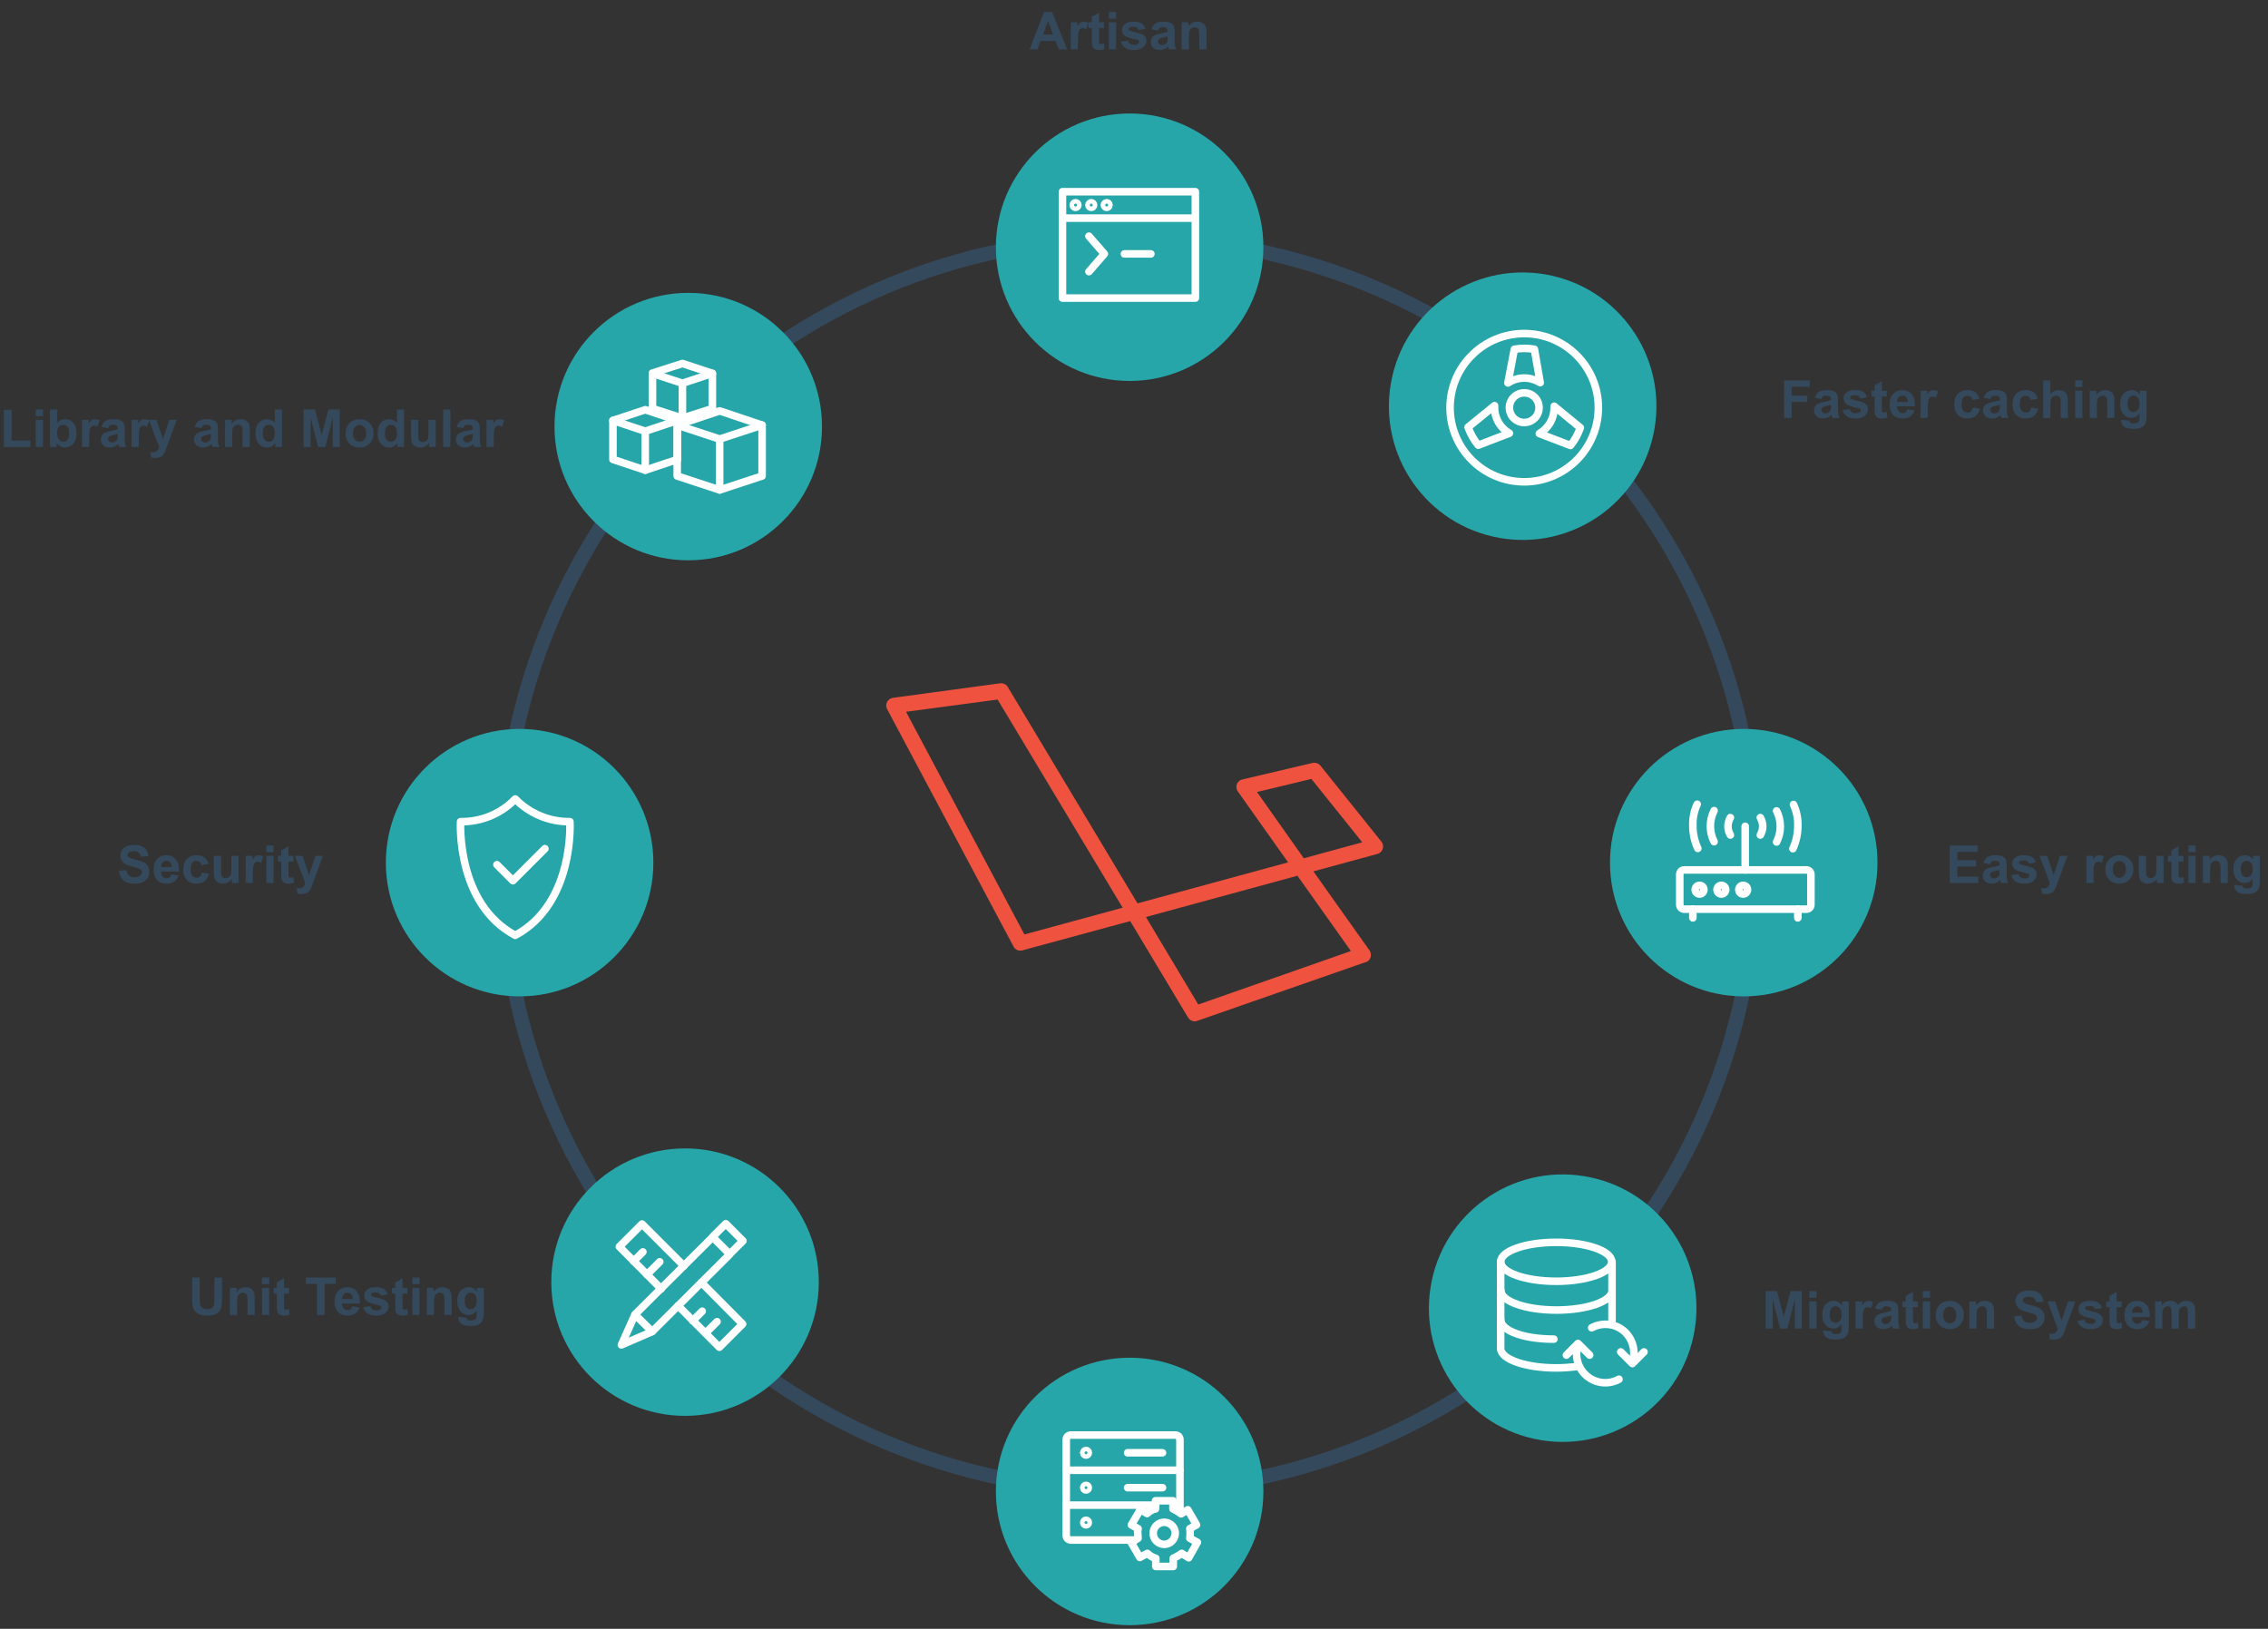 <svg width="600" height="431" viewBox="0 0 600 431" fill="none" xmlns="http://www.w3.org/2000/svg">
<rect x="0" y="0" width="600" height="431" fill="#333333" stroke="none"/>
<g clip-path="url(#clip0_675_841)">
<path d="M298.692 394.567C390.286 394.567 464.538 320.316 464.538 228.721C464.538 137.127 390.286 62.875 298.692 62.875C207.097 62.875 132.846 137.127 132.846 228.721C132.846 320.316 207.098 394.567 298.692 394.567Z" stroke="#35495D" stroke-width="3.8" stroke-miterlimit="10" stroke-linejoin="round"/>
<path d="M1.062 118.261V108.431H3.063V116.591H8.039V118.261H1.062ZM9.458 110.108V108.35H11.358V110.108H9.458ZM9.458 118.261V111.081H11.358V118.261H9.458ZM13.231 118.261V108.35H15.131V111.92C15.717 111.253 16.411 110.919 17.213 110.919C18.088 110.919 18.811 111.237 19.383 111.873C19.955 112.503 20.241 113.412 20.241 114.597C20.241 115.823 19.948 116.767 19.362 117.43C18.781 118.093 18.073 118.423 17.239 118.423C16.829 118.423 16.424 118.322 16.022 118.12C15.625 117.912 15.283 117.608 14.995 117.207V118.261H13.231ZM15.117 114.516C15.117 115.26 15.234 115.81 15.468 116.166C15.798 116.67 16.235 116.923 16.78 116.923C17.199 116.923 17.555 116.745 17.848 116.389C18.146 116.028 18.295 115.463 18.295 114.692C18.295 113.871 18.146 113.281 17.848 112.92C17.714 112.746 17.541 112.606 17.342 112.511C17.144 112.416 16.926 112.368 16.706 112.373C16.251 112.373 15.872 112.55 15.57 112.907C15.268 113.258 15.117 113.795 15.117 114.516ZM23.595 118.261H21.695V111.081H23.46V112.102C23.762 111.62 24.032 111.302 24.271 111.149C24.515 110.996 24.79 110.919 25.096 110.919C25.538 110.922 25.971 111.046 26.347 111.277L25.758 112.933C25.438 112.727 25.141 112.623 24.866 112.623C24.6 112.623 24.375 112.697 24.19 112.846C24.005 112.994 23.858 113.253 23.751 113.637C23.647 114.02 23.595 114.823 23.595 116.043V118.261ZM28.591 113.272L26.868 112.961C27.061 112.267 27.395 111.753 27.868 111.42C28.341 111.087 29.045 110.919 29.978 110.919C30.825 110.919 31.456 111.02 31.871 111.223C32.285 111.422 32.576 111.677 32.743 111.987C32.915 112.293 33 112.86 33 113.684L32.98 115.902C32.98 116.533 33.009 117 33.068 117.301C33.131 117.599 33.246 117.919 33.412 118.261H31.533C31.484 118.135 31.422 117.948 31.351 117.7L31.283 117.477C30.958 117.793 30.611 118.029 30.241 118.187C29.872 118.346 29.478 118.423 29.058 118.423C28.319 118.423 27.735 118.223 27.308 117.822C26.884 117.42 26.672 116.913 26.672 116.3C26.666 115.92 26.766 115.545 26.963 115.219C27.157 114.899 27.427 114.656 27.775 114.489C28.126 114.317 28.631 114.169 29.289 114.043C30.177 113.876 30.792 113.72 31.135 113.576V113.387C31.135 113.022 31.045 112.763 30.865 112.61C30.685 112.452 30.344 112.373 29.844 112.373C29.506 112.373 29.242 112.44 29.053 112.576C28.864 112.707 28.711 112.938 28.593 113.272H28.591ZM31.134 114.813C30.891 114.894 30.505 114.991 29.978 115.104C29.45 115.217 29.105 115.327 28.943 115.435C28.695 115.611 28.572 115.834 28.572 116.105C28.571 116.234 28.596 116.362 28.648 116.481C28.699 116.6 28.774 116.706 28.869 116.794C29.068 116.988 29.32 117.085 29.626 117.085C29.968 117.085 30.295 116.972 30.606 116.747C30.836 116.576 30.987 116.366 31.059 116.118C31.108 115.956 31.134 115.647 31.134 115.192V114.813ZM36.698 118.261H34.798V111.081H36.562V112.102C36.865 111.62 37.135 111.302 37.374 111.149C37.617 110.996 37.892 110.919 38.198 110.919C38.64 110.922 39.073 111.046 39.449 111.277L38.861 112.933C38.541 112.727 38.243 112.623 37.968 112.623C37.702 112.623 37.477 112.697 37.292 112.846C37.108 112.994 36.961 113.253 36.853 113.637C36.749 114.02 36.698 114.823 36.698 116.043V118.261ZM39.375 111.081H41.396L43.114 116.179L44.791 111.081H46.758L44.223 117.991L43.77 119.242C43.603 119.661 43.443 119.981 43.29 120.202C43.142 120.423 42.968 120.6 42.769 120.736C42.575 120.876 42.335 120.983 42.046 121.06C41.762 121.137 41.44 121.175 41.079 121.175C40.714 121.175 40.356 121.137 40.005 121.06L39.835 119.573C40.133 119.631 40.401 119.661 40.64 119.661C41.081 119.661 41.408 119.53 41.62 119.269C41.831 119.012 41.994 118.683 42.107 118.282L39.375 111.081ZM53.255 113.272L51.531 112.961C51.725 112.267 52.058 111.753 52.532 111.42C53.005 111.087 53.708 110.919 54.641 110.919C55.488 110.919 56.119 111.02 56.534 111.223C56.949 111.422 57.239 111.677 57.406 111.987C57.578 112.293 57.663 112.86 57.663 113.684L57.643 115.902C57.643 116.533 57.672 117 57.731 117.301C57.794 117.599 57.908 117.919 58.075 118.261H56.196C56.147 118.135 56.085 117.948 56.014 117.7L55.946 117.477C55.621 117.793 55.275 118.029 54.905 118.187C54.536 118.346 54.142 118.423 53.722 118.423C52.983 118.423 52.399 118.223 51.971 117.822C51.548 117.42 51.336 116.913 51.336 116.3C51.329 115.92 51.43 115.545 51.627 115.219C51.821 114.899 52.092 114.656 52.438 114.489C52.79 114.317 53.295 114.169 53.953 114.043C54.841 113.876 55.456 113.72 55.798 113.576V113.387C55.798 113.022 55.708 112.763 55.528 112.61C55.348 112.452 55.007 112.373 54.507 112.373C54.169 112.373 53.905 112.44 53.716 112.576C53.527 112.707 53.374 112.938 53.256 113.272H53.255ZM55.797 114.813C55.554 114.894 55.168 114.991 54.641 115.104C54.113 115.217 53.769 115.327 53.606 115.435C53.358 115.611 53.235 115.834 53.235 116.105C53.234 116.234 53.26 116.362 53.311 116.481C53.362 116.6 53.438 116.706 53.532 116.794C53.731 116.988 53.983 117.085 54.289 117.085C54.632 117.085 54.958 116.972 55.269 116.747C55.499 116.576 55.65 116.366 55.722 116.118C55.772 115.956 55.797 115.647 55.797 115.192V114.813ZM66.073 118.261H64.173V114.597C64.173 113.822 64.132 113.321 64.052 113.096C63.971 112.87 63.838 112.688 63.652 112.562C63.472 112.436 63.254 112.373 62.997 112.373C62.668 112.373 62.372 112.463 62.111 112.643C61.856 112.815 61.666 113.067 61.571 113.36C61.476 113.657 61.428 114.207 61.428 115.01V118.261H59.529V111.081H61.293V112.136C61.919 111.325 62.709 110.919 63.659 110.919C64.079 110.919 64.462 110.996 64.808 111.149C65.155 111.298 65.417 111.49 65.593 111.723C65.773 111.958 65.897 112.224 65.965 112.521C66.037 112.819 66.073 113.245 66.073 113.799V118.261ZM74.591 118.261H72.827V117.207C72.534 117.617 72.187 117.923 71.786 118.126C71.389 118.324 70.989 118.423 70.583 118.423C69.758 118.423 69.051 118.093 68.46 117.43C67.874 116.763 67.582 115.834 67.582 114.644C67.582 113.427 67.868 112.503 68.44 111.873C69.012 111.237 69.736 110.919 70.61 110.919C71.412 110.919 72.106 111.253 72.692 111.92V108.35H74.592L74.591 118.261ZM69.521 114.516C69.521 115.282 69.627 115.837 69.838 116.179C70.145 116.675 70.573 116.923 71.123 116.923C71.56 116.923 71.932 116.738 72.239 116.368C72.545 115.998 72.698 115.437 72.698 114.698C72.698 113.873 72.55 113.281 72.252 112.92C72.118 112.746 71.945 112.606 71.746 112.511C71.548 112.416 71.33 112.368 71.11 112.373C70.659 112.373 70.281 112.553 69.974 112.913C69.671 113.27 69.521 113.803 69.521 114.516ZM80.311 118.261V108.35H83.306L85.105 115.111L86.882 108.35H89.885V118.261H88.025V110.46L86.058 118.261H84.131L82.17 110.46V118.261H80.311ZM91.419 114.57C91.419 113.939 91.575 113.328 91.885 112.738C92.196 112.148 92.636 111.697 93.204 111.386C93.776 111.074 94.414 110.919 95.117 110.919C96.203 110.919 97.094 111.273 97.788 111.98C98.481 112.683 98.829 113.573 98.829 114.651C98.829 115.737 98.477 116.639 97.774 117.355C97.075 118.067 96.195 118.423 95.131 118.423C94.476 118.424 93.83 118.272 93.245 117.977C92.649 117.68 92.196 117.245 91.885 116.673C91.575 116.096 91.419 115.395 91.419 114.57ZM93.366 114.671C93.366 115.383 93.535 115.929 93.873 116.307C94.211 116.686 94.629 116.875 95.124 116.875C95.619 116.875 96.035 116.686 96.368 116.307C96.706 115.929 96.875 115.379 96.875 114.658C96.875 113.955 96.706 113.413 96.368 113.035C96.035 112.657 95.62 112.467 95.124 112.467C94.628 112.467 94.212 112.657 93.873 113.035C93.535 113.413 93.366 113.959 93.366 114.671ZM106.908 118.261H105.144V117.207C104.851 117.617 104.503 117.923 104.102 118.126C103.702 118.328 103.305 118.423 102.899 118.423C102.074 118.423 101.366 118.093 100.776 117.43C100.186 116.767 99.897 115.834 99.897 114.644C99.897 113.427 100.183 112.503 100.755 111.873C101.025 111.564 101.359 111.319 101.734 111.154C102.11 110.989 102.516 110.909 102.926 110.919C103.728 110.919 104.422 111.253 105.008 111.92V108.35H106.908V118.261ZM101.838 114.516C101.838 115.282 101.943 115.837 102.155 116.179C102.462 116.675 102.89 116.923 103.44 116.923C103.877 116.923 104.248 116.738 104.555 116.368C104.862 115.998 105.015 115.437 105.015 114.698C105.015 113.873 104.866 113.281 104.568 112.92C104.272 112.555 103.891 112.373 103.426 112.373C102.975 112.373 102.597 112.553 102.291 112.913C101.988 113.27 101.838 113.803 101.838 114.516ZM113.513 118.261V117.187C113.252 117.57 112.907 117.871 112.479 118.093C112.055 118.313 111.607 118.423 111.134 118.423C110.652 118.423 110.218 118.317 109.835 118.106C109.452 117.894 109.175 117.597 109.004 117.213C108.832 116.83 108.747 116.3 108.747 115.624V111.081H110.647V114.38C110.647 115.39 110.681 116.01 110.748 116.24C110.814 116.457 110.95 116.647 111.134 116.78C111.318 116.911 111.553 116.977 111.837 116.977C112.148 116.981 112.452 116.889 112.708 116.713C112.965 116.533 113.142 116.312 113.236 116.05C113.331 115.785 113.378 115.138 113.378 114.11V111.081H115.278V118.261H113.513ZM117.252 118.261V108.35H119.152V118.261H117.252ZM122.525 113.272L120.802 112.961C120.995 112.267 121.329 111.753 121.802 111.42C122.275 111.087 122.978 110.919 123.912 110.919C124.759 110.919 125.39 111.02 125.805 111.223C126.219 111.422 126.51 111.677 126.677 111.987C126.848 112.293 126.934 112.86 126.934 113.684L126.913 115.902C126.913 116.533 126.942 117 127.002 117.301C127.061 117.603 127.179 117.919 127.346 118.261H125.466C125.398 118.077 125.337 117.89 125.284 117.7L125.216 117.477C124.892 117.793 124.545 118.029 124.175 118.187C123.801 118.346 123.399 118.426 122.992 118.423C122.253 118.423 121.669 118.223 121.241 117.822C120.817 117.42 120.605 116.913 120.605 116.3C120.605 115.895 120.702 115.534 120.896 115.219C121.088 114.9 121.371 114.646 121.708 114.489C122.059 114.317 122.564 114.169 123.222 114.043C124.11 113.876 124.725 113.72 125.068 113.576V113.387C125.068 113.022 124.978 112.763 124.797 112.61C124.617 112.452 124.277 112.373 123.776 112.373C123.438 112.373 123.175 112.44 122.985 112.576C122.796 112.707 122.643 112.938 122.525 113.272ZM125.068 114.813C124.824 114.894 124.438 114.991 123.912 115.104C123.385 115.217 123.039 115.327 122.877 115.435C122.629 115.611 122.505 115.834 122.505 116.105C122.504 116.234 122.53 116.362 122.582 116.481C122.633 116.6 122.708 116.706 122.803 116.794C123.001 116.988 123.253 117.085 123.56 117.085C123.902 117.085 124.229 116.972 124.54 116.747C124.77 116.576 124.921 116.366 124.993 116.118C125.043 115.956 125.068 115.647 125.068 115.192V114.813ZM130.632 118.261H128.732V111.081H130.496V112.102C130.798 111.62 131.069 111.302 131.308 111.149C131.552 110.996 131.826 110.919 132.132 110.919C132.565 110.919 132.982 111.039 133.383 111.277L132.795 112.933C132.475 112.727 132.178 112.623 131.903 112.623C131.637 112.623 131.412 112.697 131.227 112.846C131.042 112.994 130.895 113.253 130.787 113.637C130.684 114.02 130.632 114.823 130.632 116.043V118.261Z" fill="#35495D"/>
<path d="M182.076 148.26C201.618 148.26 217.461 132.418 217.461 112.876C217.461 93.334 201.618 77.491 182.076 77.491C162.534 77.491 146.691 93.334 146.691 112.876C146.691 132.418 162.534 148.26 182.076 148.26Z" fill="#27A6A9"/>
<path d="M201.615 112.49V125.951L190.384 129.644L179.153 125.951V112.49L190.384 108.721L201.615 112.49Z" stroke="white" stroke-width="2" stroke-miterlimit="10" stroke-linejoin="round"/>
<path d="M201.616 112.49L190.385 116.182M190.385 116.182L179.154 112.49M190.385 116.182V129.644M179.231 111.259V121.567L170.693 124.413L162.154 121.567V111.259L170.693 108.413L179.231 111.259Z" stroke="white" stroke-width="2" stroke-miterlimit="10" stroke-linecap="round" stroke-linejoin="round"/>
<path d="M179.231 111.259L170.693 114.105M170.693 114.105L162.154 111.259M170.693 114.105V124.413" stroke="white" stroke-width="2" stroke-miterlimit="10" stroke-linecap="round" stroke-linejoin="round"/>
<path d="M188.461 98.798V108.106L180.538 110.644L172.615 108.106V98.721L180.538 96.183L188.461 98.798Z" stroke="white" stroke-width="2" stroke-miterlimit="10" stroke-linejoin="round"/>
<path d="M188.461 98.798L180.538 101.413M180.538 101.413L172.615 98.798M180.538 101.413V110.721" stroke="white" stroke-width="2" stroke-miterlimit="10" stroke-linecap="round" stroke-linejoin="round"/>
<path d="M282.306 13.077H280.129L279.263 10.825H275.302L274.483 13.077H272.36L276.221 3.165H278.337L282.306 13.077ZM278.621 9.155L277.256 5.477L275.917 9.155H278.621ZM285.179 13.077H283.28V5.897H285.044V6.917C285.346 6.435 285.617 6.117 285.855 5.964C286.099 5.811 286.373 5.734 286.68 5.734C287.113 5.734 287.53 5.854 287.931 6.093L287.343 7.749C287.023 7.541 286.725 7.438 286.45 7.438C286.184 7.438 285.959 7.513 285.774 7.661C285.59 7.806 285.443 8.069 285.335 8.452C285.227 8.835 285.179 9.637 285.179 10.859V13.077ZM292.048 5.897V7.411H290.75V10.305L290.784 11.333C290.812 11.429 290.871 11.512 290.953 11.57C291.043 11.633 291.151 11.664 291.277 11.664C291.453 11.664 291.708 11.604 292.041 11.482L292.203 12.956C291.762 13.145 291.262 13.24 290.703 13.24C290.36 13.24 290.051 13.184 289.777 13.07C289.502 12.954 289.299 12.804 289.168 12.624C289.042 12.44 288.954 12.191 288.904 11.88C288.863 11.66 288.843 11.213 288.843 10.542V7.411H287.971V5.897H288.843V4.47L290.75 3.362V5.897L292.048 5.897ZM293.367 4.923V3.165H295.267V4.923H293.367ZM293.367 13.077V5.897H295.267V13.077H293.367ZM296.551 11.028L298.457 10.737C298.539 11.107 298.703 11.389 298.951 11.583C299.199 11.772 299.546 11.867 299.992 11.867C300.483 11.867 300.853 11.777 301.101 11.596C301.267 11.47 301.351 11.3 301.351 11.089C301.353 11.023 301.342 10.958 301.319 10.896C301.296 10.835 301.261 10.778 301.216 10.73C301.121 10.64 300.91 10.557 300.58 10.48C299.048 10.142 298.077 9.834 297.667 9.554C297.099 9.167 296.814 8.628 296.814 7.938C296.814 7.316 297.06 6.793 297.551 6.37C298.042 5.946 298.804 5.734 299.837 5.734C300.819 5.734 301.55 5.894 302.027 6.214C302.505 6.534 302.834 7.007 303.014 7.634L301.223 7.966C301.146 7.687 301 7.472 300.783 7.324C300.571 7.175 300.267 7.1 299.87 7.1C299.37 7.1 299.012 7.17 298.796 7.31C298.651 7.409 298.579 7.537 298.579 7.695C298.579 7.83 298.642 7.945 298.768 8.04C298.94 8.166 299.53 8.344 300.54 8.573C301.554 8.803 302.261 9.085 302.663 9.419C303.06 9.757 303.257 10.228 303.257 10.832C303.257 11.49 302.983 12.056 302.433 12.529C301.883 13.002 301.07 13.239 299.992 13.239C299.014 13.239 298.239 13.04 297.667 12.644C297.099 12.247 296.727 11.709 296.551 11.028ZM306.347 8.087L304.623 7.777C304.817 7.083 305.15 6.569 305.624 6.235C306.098 5.901 306.8 5.735 307.733 5.735C308.58 5.735 309.212 5.837 309.627 6.04C310.041 6.238 310.332 6.493 310.498 6.803C310.67 7.11 310.755 7.676 310.755 8.5L310.735 10.718C310.735 11.349 310.764 11.816 310.823 12.117C310.886 12.415 311.001 12.735 311.168 13.077H309.288C309.239 12.951 309.178 12.764 309.106 12.516L309.038 12.293C308.713 12.608 308.367 12.845 307.997 13.003C307.628 13.16 307.233 13.24 306.813 13.24C306.074 13.24 305.491 13.039 305.063 12.638C304.639 12.237 304.427 11.73 304.427 11.117C304.427 10.712 304.524 10.351 304.718 10.036C304.912 9.716 305.182 9.473 305.53 9.306C305.881 9.134 306.386 8.986 307.043 8.86C307.932 8.693 308.547 8.537 308.89 8.393V8.204C308.89 7.839 308.799 7.58 308.619 7.427C308.439 7.269 308.098 7.19 307.598 7.19C307.26 7.19 306.997 7.257 306.807 7.393C306.618 7.524 306.464 7.756 306.347 8.089V8.087ZM308.89 9.629C308.646 9.71 308.26 9.807 307.733 9.92C307.207 10.033 306.861 10.143 306.699 10.251C306.451 10.427 306.327 10.65 306.327 10.92C306.327 11.187 306.427 11.416 306.624 11.61C306.822 11.803 307.075 11.9 307.382 11.9C307.724 11.9 308.051 11.787 308.362 11.562C308.592 11.39 308.743 11.181 308.815 10.934C308.864 10.771 308.89 10.463 308.89 10.007V9.629ZM319.166 13.077H317.266V9.412C317.266 8.637 317.226 8.137 317.144 7.911C317.073 7.695 316.933 7.507 316.746 7.377C316.565 7.251 316.346 7.188 316.09 7.188C315.76 7.188 315.465 7.278 315.204 7.459C314.949 7.631 314.759 7.883 314.663 8.176C314.568 8.473 314.521 9.024 314.521 9.826V13.077H312.621V5.897H314.386V6.951C315.013 6.14 315.801 5.734 316.752 5.734C317.171 5.734 317.554 5.811 317.901 5.964C318.249 6.113 318.51 6.304 318.686 6.539C318.867 6.774 318.993 7.047 319.057 7.337C319.13 7.634 319.166 8.06 319.166 8.614V13.077Z" fill="#35495D"/>
<path d="M298.847 100.799C318.389 100.799 334.231 84.956 334.231 65.414C334.231 45.872 318.389 30.029 298.847 30.029C279.304 30.029 263.462 45.872 263.462 65.414C263.462 84.956 279.304 100.799 298.847 100.799Z" fill="#27A6A9"/>
<path d="M281.077 57.799V78.876H316.231V57.799M281.077 50.722H316.231V57.722H281.077V50.722Z" stroke="white" stroke-width="2" stroke-linecap="round" stroke-linejoin="round"/>
<path d="M288.077 62.491L292.154 67.183L288.077 71.876M297.462 67.183H304.462" stroke="white" stroke-width="2" stroke-linecap="round" stroke-linejoin="round"/>
<path d="M284.538 54.875C284.701 54.875 284.858 54.81 284.973 54.695C285.089 54.58 285.154 54.423 285.154 54.26C285.154 54.097 285.089 53.94 284.973 53.825C284.858 53.709 284.701 53.645 284.538 53.645C284.375 53.645 284.219 53.709 284.103 53.825C283.988 53.94 283.923 54.097 283.923 54.26C283.923 54.423 283.988 54.58 284.103 54.695C284.219 54.81 284.375 54.875 284.538 54.875Z" stroke="white" stroke-width="2" stroke-linejoin="round"/>
<path d="M288.693 54.875C288.773 54.875 288.853 54.859 288.928 54.828C289.003 54.797 289.071 54.752 289.128 54.695C289.185 54.638 289.23 54.57 289.261 54.495C289.292 54.421 289.308 54.341 289.308 54.26C289.308 54.179 289.292 54.099 289.261 54.024C289.23 53.95 289.185 53.882 289.128 53.825C289.071 53.768 289.003 53.722 288.928 53.691C288.853 53.66 288.773 53.645 288.693 53.645C288.529 53.645 288.373 53.709 288.257 53.825C288.142 53.94 288.077 54.097 288.077 54.26C288.077 54.423 288.142 54.58 288.257 54.695C288.373 54.81 288.529 54.875 288.693 54.875Z" stroke="white" stroke-width="2" stroke-linejoin="round"/>
<path d="M292.771 54.875C292.934 54.875 293.09 54.81 293.206 54.695C293.321 54.58 293.386 54.423 293.386 54.26C293.386 54.097 293.321 53.94 293.206 53.825C293.09 53.709 292.934 53.645 292.771 53.645C292.607 53.645 292.451 53.709 292.336 53.825C292.22 53.94 292.155 54.097 292.155 54.26C292.155 54.423 292.22 54.58 292.336 54.695C292.451 54.81 292.607 54.875 292.771 54.875Z" stroke="white" stroke-width="2" stroke-linejoin="round"/>
<path d="M31.463 230.422L33.41 230.233C33.527 230.886 33.764 231.366 34.12 231.673C34.481 231.979 34.965 232.132 35.574 232.132C36.218 232.132 36.703 231.997 37.028 231.726C37.357 231.452 37.521 231.132 37.521 230.766C37.521 230.532 37.451 230.334 37.312 230.172C37.177 230.005 36.938 229.86 36.595 229.739C36.361 229.658 35.827 229.513 34.993 229.306C33.92 229.04 33.167 228.713 32.734 228.326C32.126 227.78 31.822 227.116 31.822 226.331C31.822 225.826 31.964 225.356 32.248 224.919C32.537 224.476 32.949 224.141 33.485 223.911C34.026 223.681 34.678 223.566 35.439 223.566C36.683 223.566 37.618 223.839 38.244 224.384C38.875 224.929 39.207 225.657 39.238 226.568L37.237 226.656C37.151 226.146 36.966 225.782 36.682 225.561C36.403 225.336 35.981 225.223 35.417 225.223C34.836 225.223 34.381 225.342 34.052 225.581C33.841 225.734 33.734 225.939 33.734 226.196C33.734 226.43 33.834 226.631 34.032 226.798C34.284 227.009 34.898 227.23 35.871 227.46C36.845 227.69 37.564 227.929 38.028 228.177C38.48 228.405 38.859 228.753 39.124 229.184C39.39 229.608 39.523 230.133 39.523 230.759C39.523 231.328 39.365 231.86 39.05 232.356C38.734 232.852 38.288 233.221 37.711 233.464C37.134 233.703 36.416 233.823 35.554 233.823C34.301 233.823 33.339 233.534 32.667 232.957C31.996 232.376 31.594 231.53 31.463 230.422ZM45.35 231.362L47.243 231.68C47 232.373 46.614 232.903 46.087 233.268C45.564 233.629 44.908 233.809 44.119 233.809C42.871 233.809 41.947 233.401 41.347 232.585C40.874 231.932 40.638 231.106 40.638 230.111C40.638 228.921 40.948 227.99 41.571 227.319C42.193 226.643 42.979 226.304 43.93 226.304C44.998 226.304 45.841 226.658 46.458 227.366C47.076 228.069 47.371 229.149 47.344 230.604H42.584C42.597 231.168 42.751 231.607 43.044 231.923C43.337 232.233 43.702 232.389 44.14 232.389C44.438 232.389 44.688 232.308 44.891 232.146C45.094 231.983 45.246 231.722 45.35 231.362ZM45.458 229.441C45.444 228.892 45.303 228.475 45.032 228.19C44.908 228.052 44.756 227.942 44.586 227.867C44.415 227.792 44.231 227.755 44.045 227.758C43.631 227.758 43.288 227.909 43.017 228.211C42.747 228.513 42.614 228.923 42.618 229.441H45.458ZM55.16 228.589L53.287 228.927C53.224 228.553 53.08 228.272 52.854 228.083C52.634 227.893 52.345 227.799 51.989 227.799C51.516 227.799 51.138 227.963 50.853 228.292C50.574 228.616 50.434 229.162 50.434 229.928C50.434 230.78 50.575 231.382 50.86 231.733C51.148 232.085 51.534 232.26 52.016 232.26C52.377 232.26 52.672 232.159 52.901 231.956C53.131 231.749 53.294 231.395 53.388 230.895L55.254 231.213C55.061 232.069 54.689 232.716 54.139 233.153C53.589 233.591 52.852 233.809 51.928 233.809C50.878 233.809 50.04 233.478 49.414 232.815C48.791 232.153 48.481 231.235 48.481 230.063C48.481 228.878 48.794 227.956 49.421 227.298C50.047 226.636 50.894 226.304 51.963 226.304C52.837 226.304 53.531 226.493 54.045 226.873C54.564 227.246 54.934 227.819 55.16 228.589ZM61.332 233.646V232.572C61.071 232.955 60.726 233.256 60.297 233.478C59.883 233.696 59.421 233.81 58.952 233.809C58.47 233.809 58.038 233.703 57.654 233.491C57.271 233.279 56.994 232.982 56.823 232.599C56.651 232.216 56.566 231.686 56.566 231.01V226.466H58.466V229.766C58.466 230.776 58.5 231.395 58.568 231.625C58.64 231.85 58.768 232.031 58.953 232.166C59.138 232.3 59.372 232.362 59.656 232.362C59.981 232.362 60.271 232.274 60.528 232.099C60.785 231.918 60.961 231.697 61.056 231.436C61.151 231.174 61.197 230.523 61.197 229.496V226.466H63.097V233.646H61.332ZM66.89 233.646H64.99V226.466H66.754V227.487C67.057 227.005 67.327 226.687 67.566 226.534C67.809 226.381 68.084 226.304 68.391 226.304C68.832 226.307 69.265 226.431 69.641 226.663L69.053 228.319C68.733 228.112 68.435 228.008 68.161 228.008C67.894 228.008 67.669 228.083 67.484 228.231C67.3 228.38 67.153 228.639 67.045 229.023C66.941 229.406 66.89 230.208 66.89 231.429V233.646ZM70.466 225.493V223.735H72.366V225.493H70.466ZM70.466 233.646V226.466H72.366V233.646H70.466ZM77.612 226.466V227.981H76.314V230.875L76.348 231.903C76.376 231.998 76.436 232.082 76.517 232.139C76.608 232.202 76.716 232.233 76.842 232.233C77.018 232.233 77.272 232.173 77.607 232.051L77.769 233.525C77.327 233.714 76.827 233.809 76.267 233.809C75.925 233.809 75.616 233.753 75.341 233.639C75.067 233.526 74.864 233.374 74.733 233.193C74.607 233.009 74.519 232.761 74.469 232.45C74.428 232.229 74.408 231.783 74.408 231.111V227.981H73.536V226.466H74.408V225.04L76.314 223.931V226.466H77.612ZM78.031 226.466H80.053L81.771 231.564L83.447 226.466H85.414L82.879 233.376L82.426 234.627C82.26 235.046 82.099 235.366 81.946 235.587C81.808 235.797 81.632 235.978 81.426 236.121C81.232 236.261 80.991 236.369 80.702 236.446C80.418 236.523 80.096 236.56 79.735 236.56C79.374 236.561 79.014 236.522 78.661 236.446L78.491 234.958C78.789 235.016 79.057 235.046 79.296 235.046C79.737 235.046 80.064 234.916 80.276 234.654C80.488 234.397 80.651 234.068 80.763 233.667L78.031 226.466Z" fill="#35495D"/>
<path d="M137.461 263.644C157.003 263.644 172.845 247.802 172.845 228.26C172.845 208.717 157.003 192.875 137.461 192.875C117.918 192.875 102.076 208.717 102.076 228.26C102.076 247.802 117.918 263.644 137.461 263.644Z" fill="#27A6A9"/>
<path d="M150.768 217.414C145.306 217.491 140.076 215.26 136.306 211.414C132.537 215.337 127.306 217.491 121.845 217.414C121.845 217.414 120.614 239.106 136.306 247.491C152.076 239.029 150.768 217.414 150.768 217.414Z" stroke="white" stroke-width="2" stroke-linejoin="round"/>
<path d="M144.152 224.568L135.691 233.03L131.46 228.799" stroke="white" stroke-width="2" stroke-linecap="round" stroke-linejoin="round"/>
<path d="M50.833 338.04H52.834V343.408L52.909 345.064C52.985 345.454 53.202 345.803 53.518 346.045C53.842 346.288 54.284 346.41 54.843 346.41C55.411 346.41 55.839 346.295 56.128 346.065C56.416 345.831 56.59 345.545 56.648 345.206C56.707 344.868 56.736 344.307 56.736 343.523V338.04H58.738V343.245C58.738 344.435 58.684 345.276 58.575 345.768C58.467 346.259 58.267 346.673 57.974 347.012C57.685 347.349 57.298 347.62 56.811 347.822C56.324 348.025 55.688 348.12 54.904 348.12C53.958 348.12 53.238 348.012 52.747 347.795C52.26 347.575 51.874 347.291 51.591 346.944C51.307 346.592 51.12 346.225 51.029 345.842C50.898 345.274 50.833 344.435 50.833 343.327V338.04ZM67.37 347.951H65.47V344.287C65.47 343.512 65.429 343.012 65.348 342.786C65.268 342.556 65.135 342.378 64.949 342.252C64.769 342.125 64.55 342.062 64.293 342.062C63.964 342.062 63.669 342.152 63.408 342.333C63.146 342.514 62.966 342.752 62.867 343.049C62.772 343.347 62.725 343.897 62.725 344.699V347.951H60.825V340.771H62.59V341.826C63.216 341.015 64.005 340.609 64.956 340.609C65.375 340.609 65.758 340.685 66.105 340.839C66.452 340.992 66.714 341.179 66.889 341.413C67.07 341.649 67.197 341.921 67.261 342.212C67.333 342.509 67.369 342.935 67.369 343.489L67.37 347.951ZM69.304 339.798V338.04H71.204V339.798H69.304ZM69.304 347.951V340.771H71.204V347.951H69.304ZM76.45 340.771V342.285H75.152V345.179L75.186 346.207C75.214 346.303 75.274 346.386 75.355 346.443C75.445 346.506 75.554 346.539 75.68 346.539C75.855 346.539 76.111 346.477 76.444 346.355L76.606 347.829C76.165 348.019 75.664 348.113 75.105 348.113C74.763 348.113 74.454 348.057 74.179 347.945C73.904 347.827 73.701 347.678 73.571 347.498C73.445 347.313 73.357 347.065 73.307 346.755C73.266 346.534 73.246 346.088 73.246 345.416V342.285H72.374V340.771H73.246V339.345L75.152 338.236V340.771H76.45ZM83.866 347.951V339.716H80.925V338.04H88.802V339.716H85.868V347.951H83.866ZM93.217 345.666L95.11 345.984C94.866 346.678 94.481 347.208 93.954 347.572C93.427 347.937 92.775 348.113 91.986 348.113C90.738 348.113 89.814 347.705 89.215 346.89C88.741 346.236 88.504 345.412 88.504 344.415C88.504 343.225 88.815 342.295 89.438 341.623C90.059 340.947 90.846 340.609 91.797 340.609C92.865 340.609 93.708 340.962 94.325 341.67C94.943 342.373 95.238 343.453 95.211 344.909H90.451C90.465 345.472 90.618 345.912 90.912 346.227C91.05 346.378 91.219 346.498 91.408 346.579C91.597 346.659 91.801 346.699 92.006 346.694C92.304 346.694 92.554 346.612 92.757 346.45C92.96 346.288 93.113 346.026 93.217 345.666ZM93.325 343.746C93.311 343.196 93.169 342.779 92.899 342.495C92.628 342.207 92.299 342.062 91.912 342.062C91.497 342.062 91.154 342.213 90.884 342.515C90.613 342.818 90.481 343.228 90.485 343.746H93.325ZM96.097 345.902L98.003 345.612C98.085 345.982 98.249 346.263 98.497 346.457C98.745 346.646 99.091 346.741 99.538 346.741C100.029 346.741 100.399 346.651 100.647 346.471C100.814 346.345 100.897 346.175 100.897 345.963C100.897 345.819 100.851 345.7 100.761 345.605C100.667 345.515 100.455 345.432 100.126 345.355C98.594 345.017 97.622 344.708 97.212 344.428C96.942 344.256 96.722 344.017 96.573 343.733C96.424 343.45 96.35 343.133 96.361 342.813C96.361 342.191 96.606 341.668 97.098 341.245C97.589 340.822 98.35 340.609 99.382 340.609C100.365 340.609 101.095 340.769 101.573 341.089C102.051 341.409 102.38 341.882 102.56 342.508L100.768 342.84C100.691 342.561 100.545 342.346 100.329 342.198C100.113 342.049 99.813 341.975 99.416 341.975C98.916 341.975 98.558 342.045 98.341 342.184C98.197 342.283 98.124 342.412 98.124 342.569C98.124 342.705 98.188 342.82 98.314 342.915C98.485 343.041 99.076 343.219 100.085 343.449C101.1 343.679 101.808 343.96 102.208 344.294C102.605 344.632 102.804 345.102 102.804 345.706C102.804 346.365 102.528 346.93 101.978 347.404C101.428 347.878 100.615 348.113 99.538 348.113C98.56 348.113 97.784 347.915 97.212 347.518C96.654 347.136 96.257 346.56 96.097 345.902ZM107.766 340.771V342.285H106.468V345.179L106.501 346.207C106.529 346.303 106.589 346.386 106.671 346.443C106.761 346.506 106.869 346.539 106.995 346.539C107.171 346.539 107.425 346.477 107.759 346.355L107.921 347.829C107.48 348.019 106.979 348.113 106.421 348.113C106.078 348.113 105.769 348.057 105.495 347.945C105.219 347.827 105.016 347.678 104.886 347.498C104.76 347.313 104.671 347.065 104.622 346.755C104.581 346.534 104.561 346.088 104.561 345.416V342.285H103.689V340.771H104.561V339.345L106.468 338.236V340.771H107.766ZM109.085 339.798V338.04H110.984V339.798H109.085ZM109.085 347.951V340.771H110.984V347.951H109.085ZM119.469 347.951H117.569V344.287C117.569 343.512 117.528 343.012 117.448 342.786C117.366 342.556 117.233 342.378 117.048 342.252C116.868 342.125 116.65 342.062 116.393 342.062C116.064 342.062 115.768 342.152 115.507 342.333C115.245 342.514 115.065 342.752 114.966 343.049C114.871 343.347 114.824 343.897 114.824 344.699V347.951H112.925V340.771H114.689V341.826C115.315 341.015 116.105 340.609 117.055 340.609C117.45 340.604 117.842 340.682 118.205 340.839C118.551 340.988 118.813 341.179 118.989 341.413C119.165 341.647 119.293 341.914 119.361 342.212C119.433 342.509 119.469 342.935 119.469 343.489V347.951ZM121.227 348.425L123.397 348.688C123.433 348.941 123.516 349.114 123.647 349.209C123.828 349.344 124.111 349.412 124.499 349.412C124.995 349.412 125.367 349.337 125.615 349.189C125.781 349.089 125.908 348.929 125.993 348.709C126.051 348.551 126.081 348.26 126.081 347.836V346.789C125.513 347.564 124.796 347.951 123.931 347.951C122.966 347.951 122.202 347.543 121.639 346.728C121.198 346.083 120.977 345.281 120.977 344.321C120.977 343.117 121.265 342.198 121.842 341.562C122.419 340.927 123.145 340.609 124.005 340.609C124.893 340.609 125.625 340.999 126.202 341.779V340.771H127.981V347.214C127.981 348.062 127.911 348.695 127.771 349.114C127.632 349.533 127.435 349.862 127.183 350.101C126.931 350.339 126.592 350.527 126.169 350.662C125.746 350.798 125.218 350.865 124.573 350.865C123.356 350.865 122.493 350.655 121.984 350.236C121.475 349.822 121.22 349.295 121.22 348.654L121.227 348.425ZM122.924 344.212C122.924 344.974 123.07 345.533 123.363 345.889C123.661 346.241 124.025 346.416 124.458 346.416C124.922 346.416 125.315 346.236 125.635 345.875C125.955 345.515 126.115 344.972 126.115 344.26C126.115 343.516 125.961 342.964 125.655 342.603C125.515 342.43 125.338 342.292 125.136 342.198C124.935 342.105 124.714 342.058 124.492 342.062C124.037 342.062 123.661 342.241 123.363 342.596C123.07 342.949 122.924 343.487 122.924 344.212Z" fill="#35495D"/>
<path d="M181.23 374.644C200.773 374.644 216.615 358.802 216.615 339.26C216.615 319.717 200.773 303.875 181.23 303.875C161.688 303.875 145.846 319.717 145.846 339.26C145.846 358.802 161.688 374.644 181.23 374.644Z" fill="#27A6A9"/>
<path d="M180.923 334.953L169.846 323.876L163.846 329.876L174.923 341.03" stroke="white" stroke-width="2" stroke-miterlimit="10" stroke-linecap="round" stroke-linejoin="round"/>
<path d="M192.999 331.876L196.538 328.337L191.999 323.799L188.461 327.337M172.538 352.337L193.076 331.876L188.538 327.337L167.999 347.799L164.384 355.876L172.538 352.337Z" stroke="white" stroke-width="2" stroke-miterlimit="10" stroke-linecap="round" stroke-linejoin="round"/>
<path d="M179.384 345.492L190.308 356.492L196.461 350.338L185.538 339.338M186.615 352.799L189.692 349.722M171.154 337.261L174.538 333.876M183.231 349.492L185.769 346.953M167.615 333.722L170.077 331.261M168 347.876L172.538 352.338" stroke="white" stroke-width="2" stroke-miterlimit="10" stroke-linecap="round" stroke-linejoin="round"/>
<path d="M298.847 430.029C318.389 430.029 334.231 414.187 334.231 394.644C334.231 375.102 318.389 359.26 298.847 359.26C279.304 359.26 263.462 375.102 263.462 394.644C263.462 414.187 279.304 430.029 298.847 430.029Z" fill="#27A6A9"/>
<path d="M314.769 407.03C314.846 406.645 314.846 406.26 314.846 405.799C314.846 405.337 314.846 404.876 314.769 404.491L316.538 403.491L314.23 399.491L312.461 400.568C311.769 400.03 311.077 399.645 310.307 399.26V397.106H305.692V399.26C304.846 399.414 304.077 399.876 303.461 400.491L301.692 399.414L299.307 403.491L301.077 404.491C301 404.953 300.923 405.414 301 405.799C301 406.183 301.077 406.645 301.077 407.03L299.23 408.106L301.538 412.106L303.538 411.03C304.156 411.652 304.925 412.102 305.769 412.337V414.491H310.384V412.337C311.154 411.953 311.923 411.568 312.615 411.03L314.461 412.183L316.769 408.106L314.769 407.03ZM308 408.645C307.224 408.645 306.481 408.337 305.933 407.789C305.385 407.241 305.077 406.497 305.077 405.722C305.077 404.947 305.385 404.203 305.933 403.655C306.481 403.107 307.224 402.799 308 402.799C308.775 402.799 309.518 403.107 310.067 403.655C310.615 404.203 310.923 404.947 310.923 405.722C310.846 407.414 309.538 408.645 308 408.645Z" stroke="white" stroke-width="2" stroke-linejoin="round"/>
<path d="M300.307 407.491H283.23C282.926 407.483 282.637 407.359 282.423 407.144C282.208 406.93 282.084 406.641 282.076 406.337V380.876C282.084 380.572 282.208 380.283 282.423 380.068C282.637 379.854 282.926 379.729 283.23 379.722H310.999C311.303 379.729 311.592 379.854 311.807 380.068C312.021 380.283 312.145 380.572 312.153 380.876V400.183M307.538 393.645H298.307M307.538 384.414H298.307" stroke="white" stroke-width="2" stroke-linecap="round" stroke-linejoin="round"/>
<path d="M287.307 385.03C287.47 385.03 287.627 384.965 287.742 384.849C287.857 384.734 287.922 384.577 287.922 384.414C287.922 384.251 287.857 384.094 287.742 383.979C287.627 383.864 287.47 383.799 287.307 383.799C287.144 383.799 286.987 383.864 286.872 383.979C286.756 384.094 286.691 384.251 286.691 384.414C286.691 384.577 286.756 384.734 286.872 384.849C286.987 384.965 287.144 385.03 287.307 385.03Z" stroke="white" stroke-width="2" stroke-linejoin="round"/>
<path d="M287.307 394.26C287.47 394.26 287.627 394.195 287.742 394.08C287.857 393.964 287.922 393.808 287.922 393.645C287.922 393.481 287.857 393.325 287.742 393.21C287.627 393.094 287.47 393.029 287.307 393.029C287.144 393.029 286.987 393.094 286.872 393.21C286.756 393.325 286.691 393.481 286.691 393.645C286.691 393.808 286.756 393.964 286.872 394.08C286.987 394.195 287.144 394.26 287.307 394.26Z" stroke="white" stroke-width="2" stroke-linejoin="round"/>
<path d="M287.307 403.491C287.47 403.491 287.627 403.426 287.742 403.31C287.857 403.195 287.922 403.038 287.922 402.875C287.922 402.712 287.857 402.555 287.742 402.44C287.627 402.325 287.47 402.26 287.307 402.26C287.144 402.26 286.987 402.325 286.872 402.44C286.756 402.555 286.691 402.712 286.691 402.875C286.691 403.038 286.756 403.195 286.872 403.31C286.987 403.426 287.144 403.491 287.307 403.491Z" stroke="white" stroke-width="2" stroke-linejoin="round"/>
<path d="M312.153 389.029H282.076M305.768 398.26H282.076" stroke="white" stroke-width="2" stroke-linecap="round" stroke-linejoin="round"/>
<path d="M467.107 351.543V341.632H470.103L471.901 348.393L473.679 341.632H476.681V351.543H474.822V343.741L472.854 351.543H470.927L468.967 343.741V351.543H467.107ZM478.655 343.39V341.632H480.555V343.39H478.655ZM478.655 351.543V344.363H480.555V351.543H478.655ZM482.333 352.017L484.504 352.28C484.539 352.532 484.623 352.706 484.754 352.801C484.934 352.936 485.217 353.004 485.605 353.004C486.101 353.004 486.473 352.929 486.721 352.781C486.887 352.681 487.014 352.521 487.1 352.301C487.158 352.143 487.187 351.852 487.187 351.428V350.381C486.619 351.155 485.903 351.543 485.037 351.543C484.073 351.543 483.309 351.135 482.745 350.32C482.304 349.675 482.083 348.873 482.083 347.913C482.083 346.709 482.371 345.79 482.948 345.154C483.53 344.519 484.251 344.201 485.112 344.201C486 344.201 486.732 344.591 487.309 345.371V344.363H489.087V350.806C489.087 351.654 489.017 352.287 488.877 352.706C488.737 353.125 488.542 353.454 488.289 353.693C488.036 353.931 487.699 354.119 487.275 354.254C486.856 354.39 486.324 354.457 485.68 354.457C484.463 354.457 483.6 354.247 483.091 353.828C482.581 353.414 482.326 352.886 482.326 352.246L482.333 352.017ZM484.03 347.804C484.03 348.566 484.177 349.125 484.47 349.481C484.767 349.833 485.132 350.008 485.564 350.008C486.029 350.008 486.421 349.828 486.741 349.468C487.061 349.102 487.221 348.564 487.221 347.852C487.221 347.108 487.068 346.556 486.761 346.195C486.454 345.834 486.067 345.654 485.598 345.654C485.382 345.651 485.167 345.697 484.972 345.789C484.776 345.882 484.604 346.019 484.47 346.188C484.177 346.54 484.03 347.079 484.03 347.804ZM492.792 351.543H490.892V344.363H492.657V345.384C492.959 344.902 493.229 344.584 493.468 344.431C493.715 344.276 494.002 344.196 494.293 344.201C494.726 344.201 495.143 344.321 495.544 344.559L494.955 346.216C494.635 346.008 494.338 345.904 494.063 345.904C493.797 345.904 493.572 345.979 493.387 346.128C493.201 346.276 493.056 346.536 492.947 346.919C492.844 347.302 492.792 348.104 492.792 349.326V351.543ZM497.788 346.554L496.064 346.243C496.258 345.548 496.591 345.034 497.065 344.701C497.539 344.368 498.241 344.201 499.174 344.201C500.021 344.201 500.653 344.302 501.067 344.505C501.482 344.704 501.773 344.958 501.94 345.269C502.11 345.576 502.196 346.141 502.196 346.966L502.176 349.184C502.176 349.814 502.205 350.281 502.264 350.583C502.327 350.881 502.442 351.201 502.609 351.543H500.729C500.661 351.359 500.6 351.171 500.547 350.982L500.479 350.759C500.179 351.058 499.826 351.299 499.438 351.469C499.068 351.627 498.674 351.705 498.254 351.705C497.516 351.705 496.932 351.505 496.504 351.104C496.08 350.703 495.868 350.195 495.868 349.583C495.868 349.177 495.965 348.816 496.159 348.501C496.353 348.181 496.623 347.937 496.97 347.771C497.322 347.599 497.827 347.451 498.484 347.324C499.373 347.158 499.987 347.002 500.331 346.858V346.668C500.331 346.304 500.241 346.044 500.06 345.891C499.88 345.734 499.539 345.654 499.039 345.654C498.701 345.654 498.437 345.722 498.248 345.857C498.059 345.988 497.905 346.22 497.788 346.554ZM500.331 348.095C500.087 348.176 499.701 348.273 499.174 348.386C498.647 348.499 498.302 348.609 498.14 348.718C497.892 348.893 497.768 349.116 497.768 349.387C497.768 349.652 497.867 349.882 498.065 350.076C498.165 350.173 498.284 350.248 498.414 350.298C498.545 350.348 498.683 350.372 498.823 350.367C499.165 350.367 499.492 350.254 499.803 350.029C500.033 349.857 500.184 349.648 500.256 349.4C500.305 349.238 500.331 348.929 500.331 348.474V348.095ZM507.368 344.363V345.877H506.07V348.771L506.104 349.799C506.132 349.895 506.191 349.978 506.273 350.035C506.363 350.098 506.471 350.13 506.597 350.13C506.774 350.13 507.028 350.069 507.361 349.948L507.524 351.421C507.082 351.611 506.582 351.705 506.023 351.705C505.68 351.705 505.371 351.649 505.097 351.537C504.822 351.419 504.619 351.271 504.488 351.09C504.362 350.905 504.274 350.657 504.224 350.347C504.184 350.126 504.164 349.679 504.164 349.007V345.877H503.291V344.363H504.164V342.937L506.07 341.828V344.363H507.368ZM508.687 343.39V341.632H510.587V343.39H508.687ZM508.687 351.543V344.363H510.587V351.543H508.687ZM512.1 347.852C512.103 347.212 512.263 346.583 512.567 346.02C512.861 345.447 513.32 344.975 513.886 344.667C514.458 344.357 515.096 344.201 515.799 344.201C516.885 344.201 517.775 344.554 518.47 345.262C519.164 345.965 519.51 346.856 519.51 347.933C519.51 349.019 519.159 349.921 518.456 350.638C517.757 351.349 516.876 351.705 515.813 351.705C515.158 351.706 514.512 351.553 513.927 351.259C513.331 350.961 512.878 350.527 512.567 349.954C512.257 349.378 512.1 348.677 512.1 347.852ZM514.048 347.953C514.048 348.665 514.217 349.211 514.555 349.589C514.894 349.968 515.31 350.157 515.806 350.157C516.042 350.161 516.277 350.112 516.492 350.014C516.707 349.915 516.898 349.77 517.05 349.589C517.388 349.211 517.557 348.661 517.557 347.94C517.557 347.237 517.388 346.696 517.05 346.317C516.716 345.938 516.301 345.749 515.806 345.749C515.31 345.749 514.893 345.938 514.555 346.317C514.217 346.695 514.048 347.241 514.048 347.953ZM527.536 351.543H525.636V347.879C525.636 347.104 525.595 346.603 525.514 346.378C525.433 346.148 525.3 345.97 525.115 345.844C524.935 345.717 524.717 345.654 524.46 345.654C524.13 345.654 523.835 345.744 523.574 345.925C523.314 346.106 523.132 346.344 523.033 346.641C522.938 346.939 522.891 347.489 522.891 348.291V351.543H520.991V344.363H522.756V345.417C523.382 344.607 524.171 344.201 525.122 344.201C525.517 344.196 525.909 344.274 526.271 344.431C526.619 344.58 526.88 344.771 527.056 345.005C527.236 345.241 527.363 345.513 527.427 345.803C527.5 346.101 527.536 346.527 527.536 347.081V351.543ZM532.83 348.318L534.777 348.129C534.894 348.782 535.131 349.263 535.487 349.569C535.847 349.875 536.331 350.029 536.94 350.029C537.584 350.029 538.069 349.894 538.394 349.623C538.723 349.348 538.887 349.028 538.887 348.663C538.887 348.429 538.817 348.231 538.677 348.068C538.542 347.901 538.304 347.757 537.961 347.635C537.727 347.554 537.193 347.41 536.359 347.203C535.286 346.937 534.534 346.61 534.101 346.222C533.492 345.677 533.188 345.012 533.188 344.228C533.188 343.723 533.33 343.252 533.614 342.815C533.902 342.373 534.314 342.038 534.851 341.808C535.388 341.578 536.043 341.463 536.805 341.463C538.049 341.463 538.984 341.735 539.61 342.281C540.241 342.826 540.573 343.554 540.604 344.464L538.604 344.552C538.517 344.043 538.333 343.678 538.049 343.457C537.77 343.232 537.348 343.119 536.784 343.119C536.203 343.119 535.748 343.238 535.419 343.477C535.319 343.545 535.237 343.637 535.182 343.745C535.126 343.852 535.098 343.972 535.101 344.093C535.101 344.327 535.2 344.527 535.399 344.694C535.651 344.906 536.264 345.127 537.237 345.357C538.211 345.586 538.93 345.826 539.394 346.074C539.863 346.317 540.228 346.653 540.49 347.081C540.755 347.504 540.888 348.03 540.888 348.656C540.888 349.224 540.73 349.756 540.415 350.252C540.095 350.752 539.627 351.139 539.077 351.361C538.5 351.6 537.78 351.719 536.92 351.719C535.667 351.719 534.704 351.431 534.033 350.854C533.361 350.272 532.96 349.427 532.83 348.318ZM541.659 344.363H543.68L545.398 349.461L547.074 344.363H549.042L546.507 351.273L546.054 352.524C545.887 352.943 545.727 353.263 545.574 353.484C545.425 353.704 545.251 353.882 545.053 354.017C544.859 354.157 544.618 354.265 544.33 354.342C544.046 354.419 543.724 354.457 543.363 354.457C543.001 354.457 542.641 354.419 542.288 354.342L542.119 352.854C542.417 352.914 542.684 352.943 542.924 352.943C543.365 352.943 543.692 352.812 543.904 352.551C544.116 352.294 544.278 351.964 544.39 351.564L541.659 344.363ZM549.597 349.494L551.503 349.204C551.584 349.574 551.748 349.855 551.997 350.049C552.244 350.238 552.591 350.333 553.037 350.333C553.529 350.333 553.898 350.243 554.147 350.063C554.313 349.936 554.397 349.767 554.397 349.555C554.397 349.411 554.351 349.292 554.261 349.198C554.167 349.107 553.955 349.024 553.626 348.947C552.094 348.609 551.122 348.301 550.712 348.021C550.144 347.633 549.86 347.094 549.86 346.405C549.86 345.783 550.106 345.26 550.597 344.837C551.087 344.414 551.85 344.201 552.882 344.201C553.864 344.201 554.595 344.361 555.073 344.681C555.55 345.001 555.88 345.474 556.06 346.101L554.268 346.432C554.191 346.153 554.045 345.938 553.829 345.79C553.617 345.641 553.313 345.567 552.916 345.567C552.416 345.567 552.057 345.637 551.841 345.776C551.697 345.875 551.624 346.004 551.624 346.161C551.624 346.297 551.687 346.411 551.814 346.506C551.985 346.633 552.576 346.811 553.585 347.041C554.6 347.271 555.307 347.552 555.708 347.885C556.105 348.224 556.303 348.694 556.303 349.298C556.303 349.957 556.028 350.522 555.478 350.995C554.928 351.468 554.115 351.705 553.037 351.705C552.06 351.705 551.284 351.507 550.712 351.111C550.154 350.728 549.757 350.152 549.597 349.494ZM561.266 344.363V345.877H559.967V348.771L560.001 349.799C560.028 349.894 560.084 349.972 560.17 350.035C560.257 350.098 560.369 350.13 560.495 350.13C560.67 350.13 560.925 350.069 561.259 349.948L561.421 351.421C560.979 351.611 560.479 351.705 559.92 351.705C559.577 351.705 559.269 351.649 558.994 351.537C558.719 351.419 558.516 351.271 558.385 351.09C558.259 350.905 558.171 350.657 558.122 350.347C558.081 350.126 558.061 349.679 558.061 349.007V345.877H557.189V344.363H558.061V342.937L559.967 341.828V344.363H561.266ZM566.742 349.258L568.635 349.576C568.391 350.27 568.006 350.8 567.479 351.164C566.956 351.525 566.3 351.705 565.511 351.705C564.263 351.705 563.339 351.298 562.74 350.481C562.266 349.828 562.03 349.004 562.03 348.008C562.03 346.818 562.341 345.887 562.963 345.215C563.584 344.539 564.371 344.201 565.322 344.201C566.391 344.201 567.233 344.554 567.851 345.262C568.468 345.965 568.764 347.045 568.736 348.501H563.977C563.99 349.064 564.144 349.504 564.437 349.819C564.729 350.13 565.094 350.286 565.531 350.286C565.829 350.286 566.079 350.204 566.282 350.042C566.485 349.88 566.638 349.618 566.742 349.258ZM566.85 347.338C566.837 346.788 566.694 346.371 566.424 346.088C566.154 345.799 565.824 345.654 565.437 345.654C565.022 345.654 564.68 345.805 564.409 346.108C564.138 346.41 564.006 346.82 564.01 347.338H566.85ZM570.149 344.363H571.9V345.344C572.527 344.582 573.273 344.201 574.138 344.201C574.598 344.201 574.997 344.295 575.335 344.485C575.674 344.675 575.95 344.961 576.167 345.344C576.482 344.961 576.822 344.674 577.187 344.485C577.548 344.296 577.949 344.199 578.357 344.201C578.884 344.201 579.33 344.309 579.696 344.525C580.061 344.741 580.334 345.051 580.514 345.465C580.644 345.771 580.71 346.268 580.71 346.953V351.543H578.81V347.439C578.81 346.727 578.744 346.267 578.614 346.06C578.438 345.79 578.167 345.654 577.803 345.654C577.533 345.656 577.271 345.741 577.052 345.897C576.817 346.06 576.649 346.299 576.545 346.614C576.441 346.925 576.39 347.419 576.39 348.095V351.543H574.49V347.608C574.49 346.91 574.456 346.459 574.388 346.256C574.32 346.053 574.215 345.902 574.071 345.803C573.931 345.704 573.739 345.654 573.496 345.654C573.203 345.654 572.939 345.734 572.705 345.891C572.471 346.049 572.301 346.277 572.197 346.574C572.099 346.871 572.049 347.365 572.049 348.054V351.543H570.149V344.363Z" fill="#35495D"/>
<path d="M448.335 351.813C451.466 332.523 438.366 314.348 419.075 311.217C399.784 308.086 381.609 321.186 378.479 340.476C375.349 359.766 388.448 377.943 407.738 381.073C427.028 384.204 445.204 371.104 448.335 351.813Z" fill="#27A6A9"/>
<path d="M411.692 339.029C419.806 339.029 426.385 336.722 426.385 333.876C426.385 331.029 419.806 328.722 411.692 328.722C403.578 328.722 397 331.029 397 333.876C397 336.722 403.578 339.029 411.692 339.029Z" stroke="white" stroke-width="2" stroke-linejoin="round"/>
<path d="M426.462 350.491V333.876M426.462 341.491C426.462 344.338 419.846 346.645 411.769 346.645C403.615 346.645 397.077 344.338 397.077 341.491M411.077 354.338C402.923 354.338 397 352.03 397 349.184" stroke="white" stroke-width="2" stroke-linecap="round" stroke-linejoin="round"/>
<path d="M417.385 361.568C415.462 361.799 413.615 361.953 411.692 361.953C403.538 361.953 397 359.645 397 356.799V333.799M428.768 357.722L431.845 360.799L434.922 357.722M420.538 358.568L417.461 355.491L414.384 358.568M428.308 364.953C426.868 365.739 425.213 366.037 423.589 365.801C421.966 365.565 420.464 364.809 419.308 363.645C417.231 361.568 416.538 358.414 417.538 355.645M421.077 351.337C424.077 349.722 427.769 350.26 430.077 352.645C432.154 354.799 432.769 357.876 431.769 360.645" stroke="white" stroke-width="2" stroke-linecap="round" stroke-linejoin="round"/>
<path d="M515.819 233.646V223.734H523.169V225.411H517.821V227.609H522.797V229.278H517.821V231.976H523.358V233.646H515.819ZM526.461 228.657L524.737 228.346C524.931 227.651 525.265 227.137 525.738 226.804C526.211 226.471 526.914 226.304 527.847 226.304C528.695 226.304 529.325 226.405 529.74 226.608C530.155 226.807 530.446 227.061 530.612 227.372C530.784 227.678 530.869 228.244 530.869 229.069L530.849 231.287C530.849 231.917 530.879 232.384 530.937 232.686C531 232.984 531.115 233.304 531.282 233.646H529.402C529.352 233.52 529.292 233.333 529.219 233.085L529.152 232.862C528.828 233.177 528.48 233.414 528.111 233.572C527.737 233.73 527.334 233.811 526.928 233.808C526.189 233.808 525.605 233.607 525.176 233.207C524.753 232.805 524.541 232.298 524.541 231.685C524.541 231.28 524.638 230.919 524.832 230.604C525.024 230.285 525.306 230.031 525.643 229.874C525.995 229.702 526.499 229.554 527.158 229.427C528.045 229.261 528.661 229.105 529.003 228.961V228.771C529.003 228.407 528.913 228.147 528.733 227.994C528.552 227.837 528.212 227.757 527.712 227.757C527.374 227.757 527.11 227.825 526.921 227.961C526.732 228.091 526.579 228.323 526.461 228.657ZM529.003 230.198C528.76 230.279 528.375 230.376 527.847 230.489C527.319 230.602 526.975 230.712 526.812 230.82C526.565 230.996 526.441 231.219 526.441 231.49C526.44 231.619 526.466 231.747 526.517 231.866C526.568 231.984 526.644 232.091 526.739 232.179C526.937 232.373 527.189 232.47 527.496 232.47C527.838 232.47 528.165 232.357 528.476 232.131C528.705 231.961 528.857 231.751 528.929 231.503C528.979 231.341 529.003 231.032 529.003 230.577V230.198ZM532.079 231.597L533.986 231.307C534.067 231.677 534.232 231.958 534.479 232.152C534.728 232.341 535.075 232.436 535.521 232.436C536.012 232.436 536.382 232.346 536.629 232.165C536.709 232.108 536.774 232.031 536.818 231.943C536.861 231.855 536.883 231.757 536.879 231.658C536.882 231.593 536.871 231.527 536.848 231.466C536.825 231.404 536.79 231.348 536.745 231.3C536.65 231.21 536.438 231.127 536.109 231.05C534.576 230.712 533.605 230.403 533.195 230.124C532.925 229.951 532.705 229.712 532.555 229.429C532.406 229.145 532.333 228.828 532.343 228.508C532.343 227.886 532.589 227.363 533.08 226.939C533.572 226.515 534.333 226.304 535.365 226.304C536.348 226.304 537.078 226.464 537.556 226.784C538.033 227.104 538.362 227.577 538.542 228.204L536.751 228.535C536.675 228.255 536.528 228.041 536.312 227.893C536.1 227.744 535.795 227.67 535.399 227.67C534.899 227.67 534.54 227.74 534.324 227.879C534.18 227.978 534.108 228.107 534.108 228.264C534.108 228.4 534.171 228.514 534.297 228.609C534.469 228.735 535.059 228.914 536.069 229.144C537.079 229.374 537.79 229.655 538.191 229.988C538.588 230.327 538.786 230.797 538.786 231.401C538.786 232.06 538.511 232.625 537.962 233.098C537.412 233.571 536.598 233.808 535.521 233.808C534.542 233.808 533.767 233.61 533.195 233.214C532.627 232.817 532.255 232.278 532.079 231.597ZM539.557 226.466H541.579L543.295 231.564L544.972 226.466H546.939L544.405 233.376L543.952 234.627C543.785 235.046 543.625 235.366 543.472 235.587C543.319 235.807 543.149 235.985 542.951 236.121C542.757 236.261 542.516 236.368 542.228 236.445C541.939 236.522 541.621 236.56 541.261 236.56C540.899 236.56 540.539 236.522 540.186 236.445L540.016 234.957C540.281 235.013 540.55 235.042 540.821 235.046C541.263 235.046 541.589 234.915 541.802 234.654C542.013 234.397 542.175 234.067 542.289 233.667L539.557 226.466ZM553.836 233.646H551.936V226.466H553.701V227.487C554.002 227.004 554.273 226.687 554.512 226.534C554.755 226.381 555.03 226.304 555.337 226.304C555.769 226.304 556.186 226.424 556.587 226.662L555.999 228.318C555.679 228.111 555.382 228.007 555.107 228.007C554.841 228.007 554.615 228.082 554.431 228.231C554.246 228.379 554.099 228.638 553.991 229.022C553.888 229.405 553.836 230.207 553.836 231.428V233.646ZM556.972 229.954C556.972 229.324 557.129 228.713 557.439 228.123C557.733 227.55 558.192 227.078 558.758 226.771C559.33 226.459 559.968 226.304 560.671 226.304C561.757 226.304 562.647 226.657 563.342 227.365C564.035 228.068 564.382 228.958 564.382 230.036C564.382 231.122 564.031 232.024 563.328 232.74C562.629 233.452 561.748 233.808 560.685 233.808C560.03 233.809 559.384 233.656 558.799 233.362C558.203 233.064 557.75 232.63 557.439 232.057C557.129 231.481 556.972 230.78 556.972 229.954ZM558.92 230.056C558.92 230.768 559.089 231.314 559.427 231.692C559.765 232.071 560.182 232.26 560.678 232.26C561.174 232.26 561.588 232.071 561.922 231.692C562.26 231.314 562.429 230.764 562.429 230.043C562.429 229.34 562.26 228.798 561.922 228.42C561.588 228.041 561.173 227.852 560.678 227.852C560.182 227.852 559.765 228.041 559.427 228.42C559.089 228.798 558.92 229.344 558.92 230.056ZM570.602 233.646V232.571C570.341 232.954 569.996 233.256 569.568 233.477C569.145 233.698 568.696 233.808 568.222 233.808C567.77 233.815 567.323 233.706 566.925 233.491C566.542 233.279 566.265 232.981 566.093 232.598C565.922 232.215 565.836 231.685 565.836 231.009V226.466H567.736V229.765C567.736 230.775 567.77 231.394 567.837 231.624C567.903 231.842 568.039 232.032 568.222 232.165C568.408 232.296 568.642 232.361 568.926 232.361C569.25 232.361 569.541 232.274 569.798 232.098C570.055 231.917 570.231 231.697 570.325 231.435C570.42 231.174 570.467 230.523 570.467 229.495V226.466H572.367V233.646H570.602ZM577.634 226.466V227.981H576.336V230.874L576.369 231.902C576.397 231.998 576.457 232.081 576.539 232.138C576.629 232.201 576.737 232.233 576.863 232.233C577.039 232.233 577.293 232.172 577.627 232.051L577.789 233.524C577.348 233.714 576.847 233.808 576.289 233.808C575.945 233.808 575.637 233.752 575.362 233.639C575.088 233.526 574.885 233.374 574.754 233.193C574.628 233.008 574.539 232.761 574.49 232.45C574.449 232.228 574.429 231.782 574.429 231.111V227.981H573.557V226.466H574.429V225.04L576.336 223.931V226.466H577.634ZM578.952 225.493V223.734H580.852V225.493H578.952ZM578.952 233.646V226.466H580.852V233.646H578.952ZM589.337 233.646H587.437V229.982C587.437 229.207 587.396 228.706 587.315 228.481C587.244 228.264 587.104 228.077 586.916 227.947C586.736 227.821 586.518 227.757 586.261 227.757C585.932 227.757 585.636 227.847 585.375 228.028C585.12 228.2 584.929 228.452 584.834 228.744C584.739 229.042 584.692 229.592 584.692 230.394V233.646H582.792V226.466H584.557V227.521C585.183 226.71 585.972 226.304 586.923 226.304C587.318 226.299 587.71 226.377 588.072 226.534C588.419 226.683 588.681 226.874 588.857 227.108C589.037 227.344 589.164 227.616 589.229 227.906C589.301 228.204 589.337 228.63 589.337 229.184V233.646ZM591.095 234.119L593.265 234.383C593.301 234.635 593.384 234.809 593.515 234.904C593.695 235.039 593.979 235.107 594.367 235.107C594.862 235.107 595.235 235.032 595.482 234.884C595.649 234.784 595.775 234.624 595.861 234.404C595.919 234.246 595.949 233.955 595.949 233.531V232.484C595.381 233.258 594.664 233.646 593.799 233.646C592.835 233.646 592.07 233.238 591.507 232.422C591.065 231.778 590.845 230.976 590.845 230.016C590.845 228.812 591.133 227.893 591.71 227.257C592.292 226.621 593.012 226.304 593.873 226.304C594.761 226.304 595.494 226.694 596.071 227.474V226.466H597.849V232.909C597.849 233.757 597.779 234.39 597.639 234.809C597.5 235.228 597.303 235.557 597.051 235.796C596.799 236.034 596.46 236.222 596.037 236.357C595.618 236.492 595.085 236.56 594.441 236.56C593.224 236.56 592.361 236.351 591.852 235.931C591.342 235.517 591.088 234.989 591.088 234.349L591.095 234.119ZM592.792 229.907C592.792 230.669 592.938 231.228 593.231 231.584C593.529 231.936 593.894 232.111 594.326 232.111C594.791 232.111 595.182 231.931 595.502 231.571C595.822 231.205 595.982 230.667 595.982 229.954C595.982 229.211 595.829 228.659 595.523 228.298C595.383 228.126 595.206 227.987 595.004 227.893C594.803 227.8 594.582 227.753 594.36 227.757C594.144 227.754 593.929 227.8 593.733 227.892C593.537 227.985 593.365 228.121 593.231 228.291C592.938 228.643 592.792 229.182 592.792 229.907Z" fill="#35495D"/>
<path d="M461.306 263.644C480.849 263.644 496.691 247.802 496.691 228.26C496.691 208.717 480.849 192.875 461.306 192.875C441.764 192.875 425.922 208.717 425.922 228.26C425.922 247.802 441.764 263.644 461.306 263.644Z" fill="#27A6A9"/>
<path d="M461.691 218.645V230.183" stroke="white" stroke-width="2" stroke-linecap="round" stroke-linejoin="round"/>
<path d="M445.538 230.184H477.922C478.226 230.191 478.515 230.315 478.73 230.53C478.944 230.745 479.068 231.034 479.076 231.337V239.414C479.068 239.718 478.944 240.007 478.73 240.222C478.515 240.436 478.226 240.56 477.922 240.568H445.538C445.234 240.56 444.945 240.436 444.73 240.222C444.516 240.007 444.392 239.718 444.384 239.414V231.337C444.392 231.034 444.516 230.745 444.73 230.53C444.945 230.315 445.234 230.191 445.538 230.184Z" stroke="white" stroke-width="2" stroke-linejoin="round"/>
<path d="M449.616 236.568C449.922 236.568 450.215 236.447 450.432 236.23C450.648 236.014 450.77 235.721 450.77 235.415C450.77 235.109 450.648 234.815 450.432 234.599C450.215 234.382 449.922 234.261 449.616 234.261C449.31 234.261 449.016 234.382 448.8 234.599C448.583 234.815 448.462 235.109 448.462 235.415C448.462 235.721 448.583 236.014 448.8 236.23C449.016 236.447 449.31 236.568 449.616 236.568ZM455.385 236.568C455.691 236.568 455.985 236.447 456.201 236.23C456.417 236.014 456.539 235.721 456.539 235.415C456.539 235.109 456.417 234.815 456.201 234.599C455.985 234.382 455.691 234.261 455.385 234.261C455.079 234.261 454.785 234.382 454.569 234.599C454.353 234.815 454.231 235.109 454.231 235.415C454.231 235.721 454.353 236.014 454.569 236.23C454.785 236.447 455.079 236.568 455.385 236.568ZM461.154 236.568C461.46 236.568 461.754 236.447 461.97 236.23C462.187 236.014 462.308 235.721 462.308 235.415C462.308 235.109 462.187 234.815 461.97 234.599C461.754 234.382 461.46 234.261 461.154 234.261C460.848 234.261 460.555 234.382 460.338 234.599C460.122 234.815 460 235.109 460 235.415C460 235.721 460.122 236.014 460.338 236.23C460.555 236.447 460.848 236.568 461.154 236.568Z" stroke="white" stroke-width="2" stroke-linejoin="round"/>
<path d="M447.847 240.568V242.876M475.616 240.568V242.876M457.77 220.953C456.923 219.491 456.923 217.799 457.77 216.337M465.693 216.337C466.539 217.799 466.539 219.491 465.693 220.953M453.462 222.722C452.817 221.446 452.481 220.036 452.481 218.607C452.481 217.177 452.817 215.767 453.462 214.491M470 214.568C470.645 215.844 470.981 217.254 470.981 218.683C470.981 220.113 470.645 221.523 470 222.799M449.154 224.491C448.308 222.645 447.847 220.645 447.847 218.568C447.77 216.568 448.154 214.568 449 212.799M474.462 212.876C475.308 214.722 475.693 216.645 475.616 218.645C475.616 220.645 475.154 222.722 474.308 224.568" stroke="white" stroke-width="2" stroke-linecap="round" stroke-linejoin="round"/>
<path d="M471.988 110.569V100.657H478.783V102.334H473.99V104.68H478.127V106.356H473.99V110.569H471.988ZM481.845 105.58L480.121 105.268C480.315 104.574 480.649 104.06 481.122 103.726C481.595 103.393 482.298 103.226 483.231 103.226C484.079 103.226 484.71 103.328 485.124 103.531C485.539 103.729 485.83 103.983 485.997 104.295C486.168 104.601 486.254 105.167 486.254 105.992L486.234 108.21C486.234 108.84 486.263 109.306 486.321 109.609C486.384 109.906 486.499 110.226 486.666 110.569H484.787C484.737 110.443 484.676 110.256 484.604 110.007L484.536 109.784C484.236 110.083 483.883 110.324 483.495 110.494C483.121 110.653 482.718 110.733 482.312 110.731C481.573 110.731 480.989 110.53 480.561 110.13C480.137 109.728 479.925 109.221 479.925 108.608C479.925 108.203 480.022 107.842 480.216 107.526C480.41 107.206 480.681 106.963 481.027 106.796C481.379 106.625 481.884 106.476 482.542 106.35C483.43 106.183 484.045 106.028 484.387 105.883V105.694C484.387 105.329 484.298 105.07 484.118 104.916C483.938 104.763 483.597 104.68 483.096 104.68C482.758 104.68 482.494 104.748 482.305 104.883C482.116 105.013 481.963 105.246 481.845 105.58ZM484.387 107.121C484.144 107.202 483.759 107.299 483.231 107.411C482.704 107.523 482.359 107.635 482.197 107.743C481.949 107.919 481.825 108.142 481.825 108.412C481.824 108.541 481.85 108.669 481.901 108.788C481.953 108.907 482.028 109.014 482.123 109.102C482.321 109.296 482.574 109.393 482.88 109.393C483.222 109.393 483.549 109.28 483.861 109.054C484.09 108.883 484.241 108.673 484.313 108.426C484.363 108.263 484.387 107.955 484.387 107.5V107.121ZM487.464 108.52L489.371 108.23C489.451 108.599 489.616 108.881 489.864 109.075C490.112 109.264 490.459 109.359 490.905 109.359C491.396 109.359 491.766 109.269 492.014 109.088C492.181 108.962 492.264 108.793 492.264 108.581C492.266 108.515 492.255 108.45 492.232 108.388C492.209 108.327 492.174 108.271 492.129 108.223C492.034 108.133 491.822 108.05 491.493 107.973C489.961 107.635 488.99 107.326 488.579 107.046C488.011 106.659 487.728 106.12 487.728 105.43C487.728 104.809 487.973 104.286 488.464 103.862C488.956 103.438 489.717 103.226 490.75 103.226C491.732 103.226 492.462 103.386 492.94 103.706C493.418 104.026 493.747 104.5 493.927 105.126L492.135 105.457C492.059 105.178 491.912 104.964 491.696 104.815C491.484 104.666 491.18 104.592 490.784 104.592C490.283 104.592 489.924 104.662 489.708 104.802C489.564 104.901 489.492 105.03 489.492 105.187C489.492 105.323 489.555 105.437 489.681 105.532C489.853 105.658 490.443 105.836 491.453 106.066C492.463 106.295 493.174 106.578 493.575 106.911C493.972 107.25 494.171 107.72 494.171 108.324C494.171 108.982 493.895 109.548 493.346 110.021C492.797 110.494 491.982 110.731 490.905 110.731C489.927 110.731 489.151 110.533 488.579 110.136C488.011 109.74 487.64 109.201 487.464 108.52ZM499.133 103.389V104.903H497.835V107.796L497.868 108.824C497.897 108.92 497.956 109.003 498.037 109.061C498.127 109.124 498.236 109.156 498.362 109.156C498.538 109.156 498.793 109.095 499.126 108.973L499.288 110.447C498.847 110.636 498.347 110.731 497.788 110.731C497.445 110.731 497.136 110.675 496.861 110.562C496.587 110.449 496.384 110.296 496.253 110.116C496.127 109.931 496.039 109.683 495.989 109.372C495.948 109.151 495.928 108.705 495.928 108.033V104.903H495.056V103.389H495.928V101.963L497.835 100.853V103.389H499.133ZM504.609 108.283L506.502 108.601C506.259 109.296 505.874 109.825 505.346 110.19C504.824 110.551 504.167 110.731 503.379 110.731C502.131 110.731 501.206 110.323 500.607 109.507C500.134 108.853 499.897 108.029 499.897 107.033C499.897 105.843 500.208 104.912 500.83 104.24C501.452 103.565 502.238 103.226 503.189 103.226C504.257 103.226 505.101 103.58 505.718 104.288C506.335 104.991 506.631 106.07 506.604 107.526H501.844C501.857 108.09 502.011 108.53 502.304 108.845C502.597 109.156 502.962 109.311 503.399 109.311C503.697 109.311 503.947 109.23 504.15 109.068C504.353 108.906 504.505 108.644 504.609 108.283ZM504.717 106.363C504.704 105.813 504.562 105.396 504.291 105.113C504.167 104.974 504.015 104.864 503.845 104.789C503.675 104.715 503.49 104.678 503.304 104.68C502.89 104.68 502.548 104.831 502.277 105.133C502.006 105.436 501.874 105.845 501.877 106.363H504.717ZM509.978 110.569H508.077V103.389H509.842V104.41C510.144 103.927 510.414 103.61 510.654 103.456C510.901 103.302 511.187 103.222 511.478 103.226C511.911 103.226 512.327 103.346 512.729 103.585L512.141 105.241C511.821 105.034 511.523 104.93 511.248 104.93C510.982 104.93 510.757 105.005 510.572 105.153C510.388 105.297 510.241 105.561 510.133 105.944C510.025 106.327 509.978 107.13 509.978 108.351V110.569ZM523.668 105.512L521.795 105.85C521.732 105.476 521.587 105.194 521.362 105.005C521.141 104.815 520.853 104.72 520.497 104.72C520.024 104.72 519.645 104.885 519.361 105.214C519.082 105.539 518.942 106.084 518.942 106.85C518.942 107.702 519.084 108.304 519.368 108.656C519.657 109.007 520.042 109.183 520.524 109.183C520.884 109.183 521.18 109.081 521.41 108.879C521.64 108.671 521.802 108.317 521.897 107.817L523.763 108.135C523.569 108.991 523.197 109.638 522.647 110.075C522.097 110.512 521.361 110.731 520.436 110.731C519.386 110.731 518.547 110.4 517.921 109.737C517.295 109.075 516.988 108.157 516.988 106.986C516.988 105.8 517.301 104.879 517.928 104.22C518.555 103.562 519.402 103.226 520.47 103.226C521.344 103.226 522.038 103.416 522.552 103.794C523.071 104.169 523.443 104.741 523.668 105.512ZM526.534 105.58L524.811 105.268C525.004 104.574 525.337 104.06 525.811 103.726C526.285 103.393 526.987 103.226 527.921 103.226C528.767 103.226 529.399 103.328 529.814 103.531C530.228 103.729 530.519 103.983 530.686 104.295C530.857 104.601 530.943 105.167 530.943 105.992L530.922 108.21C530.922 108.84 530.951 109.306 531.01 109.609C531.086 109.942 531.202 110.264 531.355 110.569H529.475C529.426 110.443 529.365 110.256 529.293 110.007L529.225 109.784C528.901 110.1 528.554 110.336 528.184 110.494C527.815 110.652 527.42 110.731 527.001 110.731C526.262 110.731 525.678 110.53 525.25 110.13C524.826 109.728 524.614 109.221 524.614 108.608C524.614 108.203 524.711 107.842 524.905 107.526C525.097 107.208 525.38 106.954 525.717 106.796C526.068 106.625 526.573 106.476 527.231 106.35C528.119 106.183 528.734 106.028 529.077 105.883V105.694C529.077 105.329 528.987 105.07 528.806 104.916C528.625 104.763 528.285 104.68 527.785 104.68C527.447 104.68 527.184 104.748 526.994 104.883C526.805 105.013 526.651 105.246 526.534 105.58ZM529.077 107.121C528.833 107.202 528.447 107.299 527.921 107.411C527.394 107.523 527.048 107.635 526.886 107.743C526.638 107.919 526.514 108.142 526.514 108.412C526.514 108.682 526.614 108.908 526.811 109.102C526.912 109.199 527.03 109.274 527.161 109.324C527.291 109.374 527.43 109.397 527.569 109.393C527.911 109.393 528.238 109.28 528.549 109.054C528.779 108.883 528.93 108.673 529.002 108.426C529.052 108.263 529.077 107.955 529.077 107.5V107.121ZM539.083 105.512L537.21 105.85C537.147 105.476 537.003 105.194 536.777 105.005C536.552 104.816 536.267 104.72 535.912 104.72C535.438 104.72 535.06 104.885 534.776 105.214C534.497 105.539 534.357 106.084 534.357 106.85C534.357 107.702 534.499 108.304 534.783 108.656C535.071 109.007 535.457 109.183 535.939 109.183C536.299 109.183 536.594 109.081 536.824 108.879C537.054 108.671 537.217 108.317 537.311 107.817L539.178 108.135C538.984 108.991 538.611 109.638 538.061 110.075C537.511 110.512 536.775 110.731 535.851 110.731C534.801 110.731 533.962 110.4 533.336 109.737C532.71 109.075 532.403 108.157 532.403 106.986C532.403 105.8 532.716 104.879 533.343 104.22C533.97 103.562 534.817 103.226 535.884 103.226C536.759 103.226 537.453 103.416 537.967 103.794C538.485 104.169 538.857 104.741 539.083 105.512ZM542.422 100.657V104.302C543.035 103.585 543.767 103.226 544.62 103.226C545.057 103.226 545.451 103.308 545.803 103.47C546.154 103.631 546.418 103.84 546.594 104.092C546.774 104.344 546.896 104.623 546.959 104.93C547.027 105.236 547.061 105.713 547.061 106.356V110.569H545.161V106.776C545.161 106.023 545.124 105.546 545.052 105.343C544.98 105.14 544.852 104.98 544.667 104.863C544.487 104.741 544.259 104.68 543.984 104.68C543.686 104.675 543.393 104.755 543.139 104.91C542.891 105.063 542.708 105.296 542.591 105.606C542.479 105.913 542.422 106.368 542.422 106.972V110.569H540.523V100.657H542.422ZM548.994 102.415V100.657H550.894V102.415H548.994ZM548.994 110.569V103.389H550.894V110.569H548.994ZM559.378 110.569H557.479V106.904C557.479 106.13 557.438 105.629 557.357 105.403C557.276 105.173 557.143 104.996 556.958 104.87C556.765 104.739 556.535 104.673 556.302 104.68C555.974 104.68 555.678 104.77 555.417 104.95C555.155 105.13 554.975 105.37 554.876 105.667C554.781 105.965 554.734 106.514 554.734 107.316V110.569H552.834V103.389H554.599V104.443C555.225 103.632 556.014 103.226 556.965 103.226C557.36 103.222 557.752 103.3 558.114 103.456C558.461 103.605 558.723 103.796 558.898 104.031C559.079 104.266 559.207 104.539 559.271 104.829C559.343 105.126 559.378 105.553 559.378 106.106V110.569ZM561.137 111.042L563.307 111.306C563.343 111.558 563.426 111.732 563.557 111.826C563.737 111.962 564.021 112.029 564.408 112.029C564.904 112.029 565.276 111.955 565.524 111.806C565.691 111.706 565.817 111.546 565.903 111.326C565.961 111.168 565.991 110.877 565.991 110.454V109.406C565.423 110.181 564.706 110.569 563.841 110.569C562.876 110.569 562.112 110.161 561.549 109.345C561.107 108.7 560.886 107.898 560.886 106.938C560.886 105.735 561.174 104.815 561.751 104.18C562.333 103.544 563.054 103.226 563.915 103.226C564.803 103.226 565.535 103.616 566.112 104.396V103.389H567.891V109.832C567.891 110.68 567.821 111.313 567.681 111.732C567.541 112.151 567.345 112.48 567.093 112.719C566.841 112.958 566.502 113.145 566.078 113.28C565.659 113.415 565.127 113.483 564.483 113.483C563.266 113.483 562.403 113.273 561.894 112.854C561.384 112.44 561.13 111.912 561.13 111.272L561.137 111.042ZM562.834 106.83C562.834 107.592 562.98 108.15 563.273 108.506C563.571 108.858 563.935 109.034 564.368 109.034C564.832 109.034 565.224 108.853 565.544 108.493C565.864 108.128 566.024 107.59 566.024 106.877C566.024 106.133 565.871 105.582 565.564 105.221C565.258 104.86 564.871 104.68 564.402 104.68C564.186 104.676 563.971 104.723 563.775 104.815C563.579 104.908 563.407 105.044 563.273 105.214C562.98 105.566 562.834 106.104 562.834 106.83Z" fill="#35495D"/>
<path d="M437.667 113.621C441.058 94.375 428.206 76.025 408.96 72.634C389.715 69.244 371.365 82.097 367.974 101.342C364.583 120.587 377.437 138.937 396.682 142.328C415.927 145.719 434.277 132.866 437.667 113.621Z" fill="#27A6A9"/>
<path d="M403.232 127.491C414.065 127.491 422.847 118.708 422.847 107.875C422.847 97.042 414.065 88.26 403.232 88.26C392.399 88.26 383.616 97.042 383.616 107.875C383.616 118.708 392.399 127.491 403.232 127.491Z" stroke="white" stroke-width="2" stroke-linejoin="round"/>
<path d="M403.232 111.798C404.273 111.798 405.271 111.385 406.006 110.649C406.742 109.913 407.156 108.915 407.156 107.875C407.156 106.834 406.742 105.837 406.006 105.101C405.271 104.365 404.273 103.952 403.232 103.952C402.192 103.952 401.194 104.365 400.458 105.101C399.723 105.837 399.309 106.834 399.309 107.875C399.309 108.915 399.723 109.913 400.458 110.649C401.194 111.385 402.192 111.798 403.232 111.798ZM395.385 107.875V107.336L388.385 113.029C389 114.798 389.923 116.413 391.077 117.798L399.308 114.644C396.923 113.26 395.385 110.721 395.385 107.875ZM411.154 107.49V107.875C411.154 110.721 409.692 113.26 407.231 114.721L415.462 117.875C416.616 116.49 417.462 114.875 418.077 113.183L411.154 107.49ZM403.231 100.029C404.769 100.029 406.231 100.49 407.462 101.26L405.923 92.413C404.154 92.106 402.385 92.106 400.616 92.413L398.923 101.336C400.231 100.49 401.692 100.029 403.231 100.029Z" stroke="white" stroke-width="2" stroke-linejoin="round"/>
<path d="M316.077 270.26C315.384 270.26 314.692 269.876 314.307 269.26L299 243.722L270.384 251.491C269.461 251.722 268.538 251.26 268.154 250.491L234.692 187.645C234.154 186.645 234.538 185.414 235.538 184.876L236.231 184.645L264.615 180.799C265.384 180.722 266.231 181.106 266.615 181.799L300.923 239.03L340.769 228.183L327.461 209.414C326.846 208.491 327 207.26 327.923 206.568C328.154 206.414 328.384 206.337 328.615 206.26L347.231 201.876C348 201.722 348.769 201.953 349.307 202.568L365.461 222.722C366.154 223.568 366 224.876 365.154 225.568C364.923 225.722 364.692 225.876 364.384 225.953L347.461 230.568L362.307 251.491C362.923 252.414 362.769 253.645 361.846 254.337C361.692 254.414 361.538 254.568 361.307 254.568L316.769 270.106C316.538 270.183 316.307 270.26 316.077 270.26ZM303.154 242.645L317 265.799L357.384 251.645L343.231 231.722L303.154 242.645ZM239.692 188.337L271 247.26L297 240.183L263.923 185.106L239.692 188.337ZM332.538 209.568L344.923 227.106L360.384 222.876L346.923 206.106L332.538 209.568Z" fill="#EF533F"/>
</g>
<defs>
<clipPath id="clip0_675_841">
<rect width="600" height="430.769" fill="white"/>
</clipPath>
</defs>
</svg>
